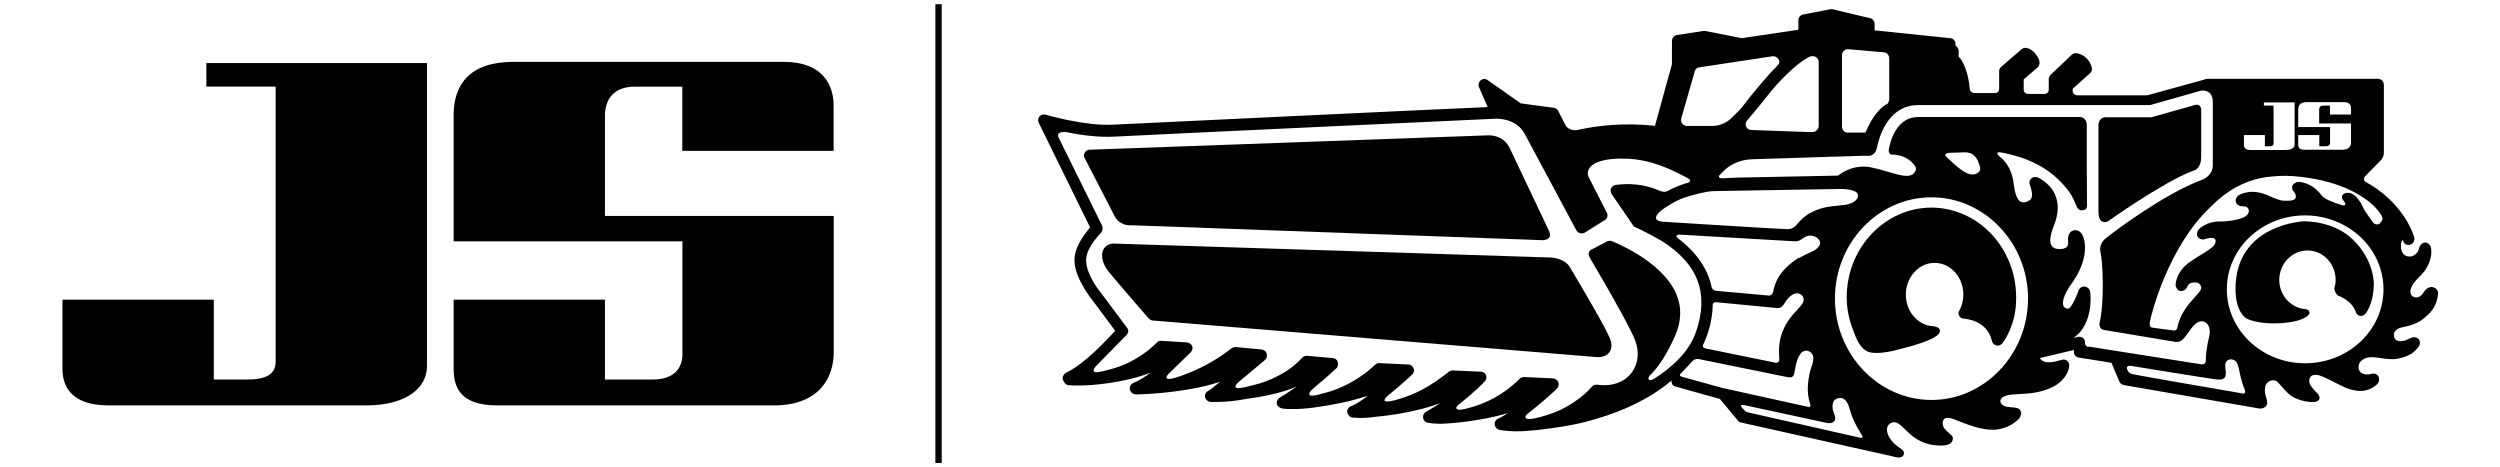 <?xml version="1.0" encoding="utf-8"?>
<svg xmlns="http://www.w3.org/2000/svg" id="Layer_1" version="1.1" viewBox="0 0 201.71 37.68">
  
  <defs>
    <style>
      .st0 {
        fill: #010101;
      }
    </style>
  </defs>
  <rect class="st0" height="37.01" width=".51" x="75.47" y=".34"/>
  <path class="st0" d="M16.65,5.09v1.9s5.59,0,5.59,0v22.18c0,.83-.48,1.45-2.28,1.45h-2.71v-6.44s-12.21,0-12.21,0v5.49c-.03,1.34.56,3.04,3.73,3.04h20.74c3.42,0,4.94-1.51,4.94-3.15V5.09h-17.81ZM16.65,5.09v1.9s5.59,0,5.59,0v22.18c0,.83-.48,1.45-2.28,1.45h-2.71v-6.44s-12.21,0-12.21,0v5.49c-.03,1.34.56,3.04,3.73,3.04h20.74c3.42,0,4.94-1.51,4.94-3.15V5.09h-17.81ZM63.26,4.99h-21.82c-3.58,0-4.84,1.86-4.84,4.31v10.17s18.46,0,18.46,0v8.94c.06,1.26-.64,2.21-2.38,2.21h-3.87v-6.44s-12.21,0-12.21,0v5.49c0,1.42.36,3.04,3.54,3.04h22.29c3.66,0,4.84-2.23,4.84-4.3v-10.99h-18.46v-8.23c.07-1.23.72-2.2,2.44-2.2h3.8v5.18h12.21v-3.67c0-1.54-.8-3.51-4.01-3.51Z"/>
  <g>
    <path class="st0" d="M169.54,17.83c.27.19.52.04.52.04,0,0,4.4-3.14,6.83-4.07.1-.02.17-.06.22-.08.21-.11.49-.4.49-1.05v-3.77c0-.55-.44-.45-.5-.43l-3.41.96c-.06.03-.1.03-.13.03h-3.65c-.59,0-.6.61-.6.61v6.9s-.03.68.23.86Z"/>
    <path class="st0" d="M185.95,17.85s-5.58.18-5.58,5.47c0,1.81.78,2.33.91,2.39.02.02.82.38,2.1.38,2.25,0,2.96-.6,2.96-.85,0-.3-.36-.3-.36-.3-1.15-.1-2.08-1.12-2.08-2.35,0-1.32,1.03-2.38,2.28-2.38s2.27,1.06,2.27,2.38c0,.23-.04.43-.1.65-.01.38.29.61.29.61.52.19,1.24.66,1.43,1.32.06.17.18.29.36.32h.07c.14,0,.27-.08.36-.19,0,0,.62-.67.67-2.33,0,0,.09-1.9-1.67-3.62-1.55-1.55-3.91-1.49-3.91-1.49Z"/>
    <path class="st0" d="M155.84,16.75c-3.76,0-6.84,3.25-6.84,7.24,0,.89.18,1.8.52,2.65.22.62.56,1.52,1.26,1.76.41.12.91.09,1.42.01h0s0,0,0,0c.4-.06.8-.16,1.15-.26,1.34-.33,3.34-.92,3.16-1.52-.04-.22-.32-.28-.55-.31-1.22-.07-2.19-1.19-2.19-2.55,0-.78.32-1.48.82-1.95.4-.38.92-.61,1.49-.61.07,0,.13,0,.2.01,1.19.1,2.13,1.2,2.13,2.55,0,.5-.13.96-.36,1.36,0,0,0,0,0,0-.07.12,0,.3,0,.3.07.18.23.28.41.28.08.02,1.86.09,2.26,1.8,0,0,.04.29.36.36.32.07.46-.16.51-.22h0c.22-.29,1.1-1.59,1.08-3.61v-.05c0-3.99-3.07-7.24-6.85-7.24Z"/>
    <path class="st0" d="M125.22,20.78l-35.43-1.13s-.83.04-.87.92c0,.4.14.87.53,1.35.97,1.18,3.12,3.65,3.22,3.76.1.09.18.16.32.18,0,0,35.49,2.93,35.81,2.95.52.04.87-.13,1.07-.42.18-.29.2-.64.03-1.07-.35-.88-2.17-3.97-3.22-5.74-.41-.73-1.45-.79-1.45-.79Z"/>
    <path class="st0" d="M91.18,18.17l33.32,1.21c.29-.03.75-.15.48-.75l-3.15-6.64c-.49-1.03-1.44-1.07-1.72-1.07h-.07l-32.13,1.16c-.16,0-.3.09-.38.24-.1.13-.11.3,0,.46l2.45,4.75s.35.65,1.2.65Z"/>
    <path class="st0" d="M196.31,23.17c-.07-.02-.15-.02-.22,0,0,0-.29,0-.57.46-.28.46-.78.47-.99.14h0c-.11-.25-.1-.68.66-1.42.22-.22.43-.46.59-.73.14-.23.25-.48.32-.75.05-.18.07-.38.07-.57,0-.13-.01-.27-.05-.4-.01-.05-.04-.09-.07-.12-.06-.08-.14-.15-.23-.19-.27-.1-.55.12-.62.38-.04.15-.07.27-.16.39-.15.2-.39.35-.64.34-.08,0-.18-.02-.25-.05-.21-.08-.35-.28-.4-.5-.02-.06-.02-.13-.03-.19,0-.11,0-.22.01-.33.01-.05.03-.1.05-.15.01-.02.02-.05.04-.07,0-.01.04-.05.04-.06l.04.09h0s.05.12.05.12c.1.17.33.25.52.18.24-.07.38-.32.32-.58-.02-.08-.25-.89-.96-1.89-.6-.84-1.54-1.82-3-2.62-.15-.14-.1-.31-.01-.42l.96-.98.34-.35s.22-.19.22-.62v-5.43c0-.27-.21-.49-.47-.49h-13.8s-.08,0-.11.03l-.24.07-4.47,1.23h-5.66c-.11-.01-.33-.07-.36-.33v-.19l1.41-1.27c.13-.12.19-.31.13-.47-.24-.86-.92-1.11-1.28-1.14-.13,0-.27.05-.36.15l-1.69,1.61c-.09.09-.14.22-.14.35v.81c0,.29-.22.37-.33.37h-1.34c-.13,0-.35-.08-.35-.37v-.8l1.13-.98c.17-.15.18-.44.1-.65-.11-.22-.23-.38-.34-.51-.29-.32-.57-.39-.65-.4-.14-.04-.28.01-.41.1l-1.61,1.39c-.13.1-.2.23-.2.35v1.43c0,.28-.18.36-.31.37h-1.6c-.33,0-.45-.19-.46-.31-.06-.73-.2-1.3-.37-1.73-.16-.42-.35-.72-.53-.92v-.46c0-.17-.11-.31-.25-.41v-.12c0-.24-.18-.47-.42-.48l-6.11-.63v-.53c0-.22-.16-.42-.38-.46l-.44-.1-2.56-.61c-.07-.01-.13-.01-.21,0l-1.29.25-.88.17c-.21.03-.39.24-.39.46v.77l-4.56.68-2.95-.58h-.18l-2.13.33c-.22.04-.38.25-.38.48v1.87l-1.37,4.97c-2.47-.27-4.56-.01-5.88.26,0,0-.23.04-.33.07-.53.11-.87-.16-.98-.32l-.61-1.2c-.07-.14-.21-.24-.35-.26l-2.68-.36-2.66-1.87c-.16-.13-.39-.13-.56,0-.17.14-.23.38-.14.58l.69,1.59c-4.36.18-28.09,1.32-30.25,1.42-2.25.12-5.4-.8-5.42-.81-.17-.05-.38.01-.5.15-.11.14-.13.34-.05.51l4.14,8.43c-.42.56-1.36,1.62-1.25,2.87.12,1.41,1.47,3.05,1.47,3.05l1.81,2.43c-.67.73-2.55,2.74-3.96,3.38-.18.1-.31.31-.28.51.04.19.23.46.43.5.07.01.63.04,1.51.01,0,0,2.91-.12,5.17-1.03-.48.36-.97.66-1.4.84-.21.07-.32.3-.29.51.06.24.22.39.47.41.04,0,.38.01.91-.03.23-.01,3.54-.18,5.9-.99-.28.23-.56.48-.86.68-.09.06-.19.1-.26.19-.08.1-.12.24-.09.37.04.21.24.38.44.39.08,0,1.33.07,2.92-.25,1.32-.17,3.01-.52,4.04-1-.48.35-.95.65-1.34.88-.19.11-.29.29-.28.49.04.21.21.35.42.4.26.05.61.06.92.05.13,0,.26,0,.39,0,0,0,.29-.02.46-.03.65-.05,1.3-.15,1.94-.26.7-.12,1.39-.26,2.08-.44.2-.05.4-.11.59-.17.1-.03.2-.06.3-.09.08-.03.22-.05.28-.1-.53.42-1.05.74-1.36.85-.22.08-.36.28-.33.5.04.22.22.4.43.43.07,0,.77.11,1.93-.07,0,0,2.85-.22,5.12-1.09-.35.25-.73.47-1.11.69-.18.09-.28.29-.25.5.04.21.18.37.41.39.05.01.59.13,1.49.06,0,0,2.66-.14,4.94-.84-.29.19-.56.36-.77.44-.19.07-.32.27-.29.48.01.22.18.38.39.44.05,0,.5.09,1.2.11.05,0,.11,0,.17,0,.15,0,.47,0,.65-.02.53-.03,1.2-.09,2.17-.23,1.15-.15,2.53-.4,3.75-.8,2.02-.59,4.21-1.58,5.93-3.04,0,.34.18.45.33.48l3.58,1,1.46,1.75c.05.07.14.14.24.15l12.28,2.74s.75.28.86-.19c.06-.22-.11-.36-.36-.53,0,0-.48-.27-.81-.82-.33-.56-.22-1.07.24-1.2.47-.13.77.35,1.46.96.62.54,1.34.82,1.99.87,0,0,1.18.19,1.4-.35,0,0,0,0,0,0,0,0,0,0,0,0,.03-.1.05-.2.02-.3-.03-.09-.1-.14-.17-.21-.06-.06-.12-.11-.18-.17-.13-.12-.27-.24-.36-.39-.13-.21-.16-.63.11-.75.18-.08.42-.02.6.04.25.09.5.19.75.29.14.05.28.11.43.16.42.15.85.29,1.29.36.38.07.77.1,1.15.05.39-.06.75-.18,1.09-.37.15-.09.29-.19.42-.29.12-.09.24-.2.31-.34.04-.08.07-.17.08-.26.01-.13-.02-.27-.13-.36-.12-.11-.29-.13-.44-.15-.33-.04-.79-.01-1.02-.3-.08-.1-.11-.24-.05-.36.07-.14.21-.22.35-.27.34-.13.73-.13,1.09-.15.2-.01.41-.03.61-.04h0s.62-.02,1.34-.23c.01,0,.03,0,.04-.01.26-.08.52-.18.76-.3.24-.12.48-.27.67-.46.11-.1.21-.22.3-.34.17-.24.32-.54.36-.83.01-.09,0-.18-.02-.26-.06-.18-.2-.31-.4-.32-.05,0-.11,0-.16.02-.29.08-.56.16-.86.19-.08,0-.15.01-.23.01-.56,0-.69-.34-.69-.34l2.74-.65v.14c0,.24.15.43.38.47l2.65.42.64,1.52c.07.15.2.24.36.28,0,0,10.78,1.86,10.81,1.87.13.02.25.04.38,0,.18-.05.34-.17.37-.36.03-.26-.1-.53-.15-.79-.02-.11-.04-.23-.03-.34,0-.14.03-.29.09-.42.1-.21.32-.33.54-.35.19-.01.33.07.46.21.18.19.34.39.52.58.16.18.34.35.54.49.12.08.25.14.38.2.42.18.91.29,1.36.28.12,0,.25-.02.37-.09.21-.12.17-.34.05-.52-.11-.15-.26-.27-.38-.41-.12-.14-.24-.29-.31-.46-.04-.1-.05-.2-.04-.31.02-.18.13-.33.3-.38.34-.1.72.09,1.03.23.34.15.66.32.99.49.19.09.37.19.56.27.32.14.65.23.99.27.22.03.45.02.67-.03.32-.07.62-.22.86-.43.05-.05.12-.1.15-.16,0,0,0,0,0,0,0,0,.02-.01.02-.02,0,0,.01-.02.01-.02h0c.07-.14.1-.39-.04-.57-.01-.01-.02-.03-.04-.04h0s-.09-.07-.14-.09c-.01,0-.02,0-.03-.01h0s-.05-.01-.07-.01h0s-.05,0-.07,0h0s-.05,0-.07,0t0,0s-.02,0-.03,0c-.11.01-.21.05-.26.06,0,0,0,0,0,0h0s0,0,0,0c-.02,0-.05,0-.09,0h0s-.01,0-.01,0c-.33.02-.7-.12-.75-.49,0-.02,0-.04,0-.06-.03-.56.53-.84,1.02-.84.52,0,1.03.15,1.56.16.15,0,.31,0,.46-.02.23-.03.47-.1.68-.17.18-.06.36-.14.52-.24.21-.14.41-.32.56-.52.04-.04.06-.09.09-.14.1-.16.07-.41-.07-.55-.1-.1-.21-.13-.35-.13-.08,0-.15.02-.22.04-.16.06-.3.15-.46.21-.13.05-.27.07-.41.07-.2,0-.41-.07-.49-.27-.05-.14-.06-.31,0-.44.14-.29.46-.38.75-.44.08-.02.16-.03.24-.05.22-.05.44-.12.65-.21.18-.07.36-.16.52-.27.14-.09.26-.2.39-.31.08-.07.17-.15.25-.23.03-.03.07-.07.09-.1,0,0,0,0,0,0,.47-.52.63-1.15.63-1.57,0-.21-.15-.39-.35-.45ZM185.43,10.9h1.7v.9s.54,0,.54,0c.24,0,.34-.13.33-.31v-1.24h-2.57s0-1.41,0-1.41c0-.34.18-.6.67-.6h3.03c.45,0,.56.27.56.49v.51h-1.7v-.72h-.53c-.24,0-.33.13-.34.3v1.14h2.57v1.53c0,.11-.02.22-.08.32-.09.16-.28.27-.59.27h-3.1c-.44,0-.49-.22-.49-.42v-.76ZM181.04,10.9h1.7v.9h.38c.25,0,.32-.09.32-.2v-3.08h-.78v-.26h2.48v3.4c0,.23-.21.44-.69.44h-2.88c-.44,0-.52-.24-.52-.42v-.76ZM148.62,4.45c0-.12.04-.25.15-.35.1-.09.22-.15.35-.13l2.87.25c.26.02.44.23.44.48v3.33c0,.13-.14.35-.14.35,0,0-.92.3-1.78,2.32h-1.43c-.25,0-.46-.21-.46-.48v-5.78ZM145.82,4.67c.11-.06.21-.1.31-.13.12-.03.31,0,.42.09.12.09.19.21.19.38v5.16c0,.12-.05.24-.15.32-.07.1-.19.16-.34.16h-.43s-4.49-.16-4.49-.16c-.21,0-.38-.1-.45-.29-.07-.17-.03-.37.11-.51,0,0,1.1-1.3,1.78-2.17.62-.79,2.05-2.31,3.05-2.84ZM135.65,9.55l1.09-3.79c.05-.19.18-.32.39-.33l5.87-.89c.25-.03.52.15.56.4.03.22-.14.31-.28.5-.34.27-2,2.23-2.53,2.96-.31.42-.77.86-1.13,1.2-.52.46-1.09.55-1.39.56h-2.12c-.14,0-.29-.06-.38-.19-.1-.11-.11-.28-.08-.41ZM143.55,28.71c0,.08.01.15.01.2.03.36-.19.36-.28.36l-5.69-1.16c-.19-.05-.22-.18-.19-.26.11-.25.23-.51.33-.79.31-.87.45-1.72.46-2.5.01-.08.08-.2.35-.17l4.89.47s.34.02.52-.35c.18-.3.66-.95,1.15-.83,0,0,.43.08.43.49,0,.25-.22.5-.46.76-.02.02-.04.05-.07.08-.49.51-1.61,1.69-1.45,3.69ZM145.13,20.8h0c-.07.04-.12.07-.17.11-.53.36-1.63,1.14-1.89,2.62-.07.27-.28.32-.32.32l-4.33-.39c-.18-.04-.29-.19-.31-.26-.31-1.51-1.23-2.84-2.74-3.99-.25-.22,0-.28.15-.28l8.94.52.43.02s.17.03.41-.13c0,0,0,0,0,0,.08-.05.13-.09.18-.12h0s.08-.05.12-.08c0,0,0,0,.01,0,.01,0,.03-.02.05-.03,0,0,.01,0,.02,0,.02-.01.05-.03.08-.04.19-.1.73-.12,1.02.3h0s0,0,0,0c.15.22.05.43-.09.59-.13.15-.32.25-.39.29-.02,0-.04.02-.06.03-.05.02-.11.05-.18.08h0c-.27.12-.67.32-.93.47ZM146.04,17.18c-.61.35-1.1.97-1.1.97,0,0-.25.34-.73.34s-10.03-.6-10.03-.6c0,0-.57-.02-.57-.32s.57-.7.57-.7c0,0,.94-.66,1.65-.9.71-.24,1.83-.54,2.42-.55.38,0,4.61-.08,7.57-.13,1.03-.02,1.91-.03,2.42-.04.29,0,.46,0,.46,0,0,0,.77.02,1.08.26.31.24.11.9-1.01,1.03-1.12.12-1.85.15-2.72.66ZM133.44,30.56c-.15.11-.31.16-.39.08-.18-.17.19-.47.19-.47.65-.67,1.24-1.59,1.9-3.04.53-1.2.57-2.35.1-3.43-1.13-2.64-5.04-4.19-5.21-4.25-.11-.05-.25-.02-.37.03l-1.2.63c-.14.04-.21.13-.26.26-.04.12-.01.26.05.38l.14.25c2,3.37,3.22,5.66,3.52,6.41.44,1.14.16,1.99-.15,2.49l-.03.05c-.48.73-1.32,1.13-2.26,1.13-.09,0-.19,0-.28-.01l-.32-.03s-.03,0-.03,0c-.15-.02-.29.04-.4.15-.33.41-.85.86-1.48,1.28-.02.01-.04.03-.06.04h0c-.53.35-1.14.66-1.76.87-1.39.47-1.98.52-2.05.31-.05-.17.17-.31.17-.31l.38-.3c1.12-.9,1.92-1.65,1.98-1.73.14-.12.18-.34.11-.51-.06-.18-.24-.3-.42-.31l-2.32-.11c-.14,0-.27.04-.38.14-1.36,1.37-2.88,2.05-4.16,2.37-.06.02-.1.02-.18.05-1.09.26-.79-.22-.49-.41,1.15-.9,1.95-1.71,2-1.78.14-.12.18-.32.13-.51-.07-.18-.25-.29-.43-.29l-2.25-.1c-.12,0-.21.02-.33.1-1.52,1.22-2.75,1.83-4.01,2.2l-.41.12c-1.31.31-.58-.3-.5-.39.95-.77,1.79-1.53,1.94-1.69.17-.13.21-.33.14-.5-.07-.18-.24-.32-.42-.32l-2.34-.11c-.12-.03-.25.05-.35.13-.52.49-1.09.92-1.7,1.28-.53.32-1.1.58-1.68.79-.38.13-.76.23-1.15.33-.2.05-.42.11-.62.09-.19-.01-.19-.18-.1-.31.06-.09.17-.17.25-.25.09-.09.18-.17.28-.25.19-.17.39-.33.59-.49.28-.24.55-.5.83-.75.06-.05.12-.11.18-.16.13-.12.14-.27.11-.49-.05-.2-.21-.31-.42-.33l-2.04-.18c-.16-.01-.29.03-.41.15-.46.51-1.01.95-1.61,1.28-.56.32-1.16.59-1.77.78-.4.12-.81.21-1.21.31-.12.03-.24.05-.36.07-.18.03-.57.05-.4-.23.1-.17.28-.3.43-.43.16-.14.33-.27.5-.41.33-.28.66-.55.99-.83.15-.12.3-.24.44-.37.14-.12.16-.3.12-.49-.04-.19-.21-.32-.41-.34l-2.08-.2c-.14,0-.28.05-.38.13-2.26,1.78-4.62,2.38-4.62,2.38-.11.02-.56.16-.59-.04-.02-.12.12-.26.2-.34.03-.03,1.68-1.63,1.75-1.7.15-.17.18-.34.12-.51-.07-.15-.24-.27-.41-.29l-2.08-.13c-.14-.02-.27.03-.35.13-.43.43-.92.83-1.44,1.15-.49.31-1.01.58-1.56.78-.34.12-.68.23-1.03.31-.23.05-.46.12-.69.15-.1.01-.27.04-.36-.04-.11-.11.07-.32.13-.41.03-.04,2.43-2.47,2.5-2.55.17-.17.17-.4.04-.57l-2.14-2.86s-1.07-1.27-1.16-2.44c-.1-.97.83-1.97,1.22-2.4.11-.15.14-.35.07-.53l-3.5-7.09c-.3-.59.63-.47.63-.47,1.15.25,2.49.42,3.77.37,2.09-.12,30.81-1.45,30.81-1.45,0,0,1.64-.12,2.37,1.2l4.17,7.79c.07.12.18.21.31.25.04,0,.08.02.11.02.09,0,.18-.02.25-.06l1.6-1c.24-.11.31-.4.2-.61l-1.48-2.9c-.24-.61.31-.97.45-1.05.73-.42,1.93-.45,2.77-.41,1.4.07,2.74.53,3.99,1.16.3.13.57.29.85.44.31.18-.01.33-.01.33-.15.03-.39.11-.63.2-.28.11-.53.21-.81.35-.06.02-.19.12-.23.12-.28.15-.52,0-.61,0-1.75-.81-3.44-.49-3.49-.5-.18.01-.35.08-.44.25-.1.14-.07.33.02.49l1.73,2.53c.04.06.11.14.22.17.22.09,1.13.53,2.11,1.1,2.93,1.86,3.82,4.22,2.75,7.33-.55,1.62-1.96,2.88-3.38,3.78ZM139.15,31.35l-3.48-.96c-.18-.07-.14-.16-.07-.24,0,0,.68-.7.97-1.03.05-.05.21-.19.49-.15l7.12,1.45s.25.06.36.01c.17-.06.21-.19.24-.36.02-.14.05-.28.08-.42.04-.22.09-.44.17-.65.02-.06.05-.12.08-.18.08-.16.18-.34.33-.44.08-.05.19-.09.29-.09.29,0,.53.23.57.52.02.2-.02.42-.08.61-.02.07-.04.13-.07.2-.23.57-.28,1.48-.28,1.48-.03.47,0,.99.19,1.49.05.18-.02.24-.07.26l-6.84-1.51ZM150.14,35.33s-9.06-2.04-9.07-2.05h0s-.16,0-.31-.16c-.12-.11-.26-.3-.26-.3-.02-.02-.02-.03-.02-.03,0,0-.08-.17.23-.11.05.01,6.62,1.43,6.62,1.43,0,0,.48.14.69-.16.12-.18-.01-.48-.07-.67,0,0-.2-.41-.02-.86.04-.1.21-.32.59-.31.07,0,.13.02.18.04.17.08.39.29.54.86.26,1.03,1,2.12,1,2.12.11.18-.01.21-.1.19ZM155.84,32.27c-4.28,0-7.79-3.67-7.79-8.18s3.51-8.17,7.79-8.17,7.79,3.68,7.79,8.17-3.5,8.18-7.79,8.18ZM157.25,12.33l1.35-.04c.1,0,.21.03.34.06.27.09.6.35.77.98.03.09.06.19.06.27,0,.16-.07.27-.22.36-.14.09-.26.12-.41.12-.55,0-1.29-.64-2.08-1.41l-.02-.02c-.11-.11-.16-.27.22-.32ZM168.51,28.02c-.16-.05-.25-.17-.28-.27v-.11c0-.14-.06-.29-.17-.37-.11-.09-.25-.11-.41-.09l-.34.08c.21-.16.42-.33.59-.55.99-1.28.76-3.1.74-3.18-.03-.21-.21-.38-.45-.41-.21-.02-.42.12-.49.33-.08.25-.39,1.07-.74,1.42-.02,0-.06.03-.14.03-.05,0-.22-.02-.32-.19-.14-.25-.04-.89.66-1.85,1.32-1.83,1.15-3.34.87-3.87-.18-.37-.45-.42-.59-.42-.13,0-.32.08-.41.18-.14.17-.2.38-.17.72.03.29-.05.38-.08.43-.14.17-.43.2-.64.2-.04,0-.43,0-.6-.27-.2-.27-.14-.83.15-1.56.41-.98.45-1.84.11-2.59-.45-.98-1.38-1.35-1.41-1.37-.2-.06-.38-.03-.52.11-.13.14-.17.33-.08.52.15.44.21.81.11,1.06-.07.13-.18.18-.18.18-.03,0-.07.03-.11.06,0,0-.17.09-.36.09-.55,0-.7-.93-.78-1.48-.09-.95-.49-1.73-1.18-2.26-.11-.12-.32-.36.17-.29,1.09.22,3.24.68,4.91,2.48.59.64.84,1.02,1.2,1.91.05.13.19.28.33.28.35,0,.49-.08.49-.42,0-.1-.02-2.86-.02-2.86v-3.64s-.01-.61-.6-.61h-13c-1.68,0-2.23,1.79-2.38,2.65,0,.07,0,.16.04.23.03.08.1.15.23.16h.17c.36.03,1.12.16,1.61.82.13.14.15.27.14.33.01.12-.04.21-.1.28-.1.14-.25.28-.65.28-.43,0-.98-.18-1.58-.35-.35-.1-.68-.21-1.03-.27-.15-.04-.31-.08-.45-.1-1.43-.2-2.47.7-2.47.7l-2.48.05-5.62.11c-.18,0-.92.05-1.24.06-.41,0-.23-.25-.23-.25,0,0,.49-.49.52-.51.42-.35,1.12-.75,2.13-.78.05,0,2.24-.07,4.44-.14.76-.02,1.52-.05,2.19-.07.03,0,.07,0,.1,0,1.26-.04,2.2-.07,2.2-.07h.52s.48-.03.6-.62c.15-.73.45-1.61.99-2.3.38-.49.88-.88,1.53-1.06.25-.07.52-.11.82-.11h18.71l4.12-1.17s.94-.15.94.93v5.09c0,.75-.64,1.09-.87,1.18-2.92,1.06-7.01,4.1-7.77,4.72-.17.13-.28.29-.35.44-.1.2-.13.43-.08.65.07.34.19,1.13.19,2.68,0,1.68-.16,2.7-.25,3.01-.02.08-.03.17-.01.25.04.22.17.34.4.37l5.56.93.19.03s.03,0,.04,0c.03,0,.06,0,.08,0,.12,0,.24-.05.35-.13,0,0,.01,0,.01-.01.08-.06.16-.14.24-.23,0,0,.01-.01.01-.02.08-.09.16-.2.24-.31,0,0,0,0,0,0,.04-.06.08-.12.13-.18.03-.05.07-.1.11-.15,0-.01.02-.02.03-.04.04-.06.08-.11.13-.16.03-.03.05-.07.09-.1,0,0,0,0,0,0,.02-.02.04-.04.06-.06.49-.5.89-.17.89-.17,0,0,.47.24.3,1.08-.26,1.01-.28,1.76-.28,1.76h0c0,.06,0,.13,0,.2v.02c-.03.36-.34.31-.34.31l-9.15-1.44ZM180.97,31.75s-8.86-1.52-8.98-1.58c-.11-.05-.23-.11-.29-.22-.05-.08-.12-.21-.09-.31.01-.05.07-.1.12-.11.08-.02.18-.02.26,0,.01,0,6.5,1.06,6.89,1.09.11,0,.22,0,.33,0,.24-.03.36-.19.38-.43.02-.31-.12-.63-.01-.92.02-.07.07-.13.13-.18.18-.14.43-.12.61,0,.18.12.27.38.38.93.05.31.22.97.43,1.46.06.22-.05.28-.15.29ZM185.98,29.31c-3.48,0-6.31-2.67-6.31-5.97s2.83-5.96,6.31-5.96,6.33,2.66,6.33,5.96-2.83,5.97-6.33,5.97ZM192.04,18.03c-.24.16-.52.06-.64-.17,0,0-.55-.78-.57-.82-.19-.31-.25-.5-.39-.73-.1-.16-.22-.31-.35-.45-.09-.09-.19-.16-.31-.22-.04-.02-.19-.08-.23-.08-.1,0-.24-.01-.34.03-.25.11-.35.34-.15.56,0,0,.1.14.11.16.02.03.08.14.05.19-.06.12-.18.08-.39.01-.41-.13-1.28-.42-1.5-.73-.11-.14-.22-.28-.35-.4-.2-.19-.41-.35-.66-.47-.17-.09-.35-.15-.54-.19-.13-.03-.27-.05-.4-.04-.05,0-.1.02-.14.05-.09.05-.18.1-.24.18-.1.15-.08.33,0,.47,0,0,.22.2.24.45,0,.08-.02.16-.07.21-.18.19-.58.16-.94.15-.33-.01-1.04-.33-1.04-.33-.28-.14-.58-.25-.89-.32-.27-.06-.54-.08-.81-.05-.19.02-.38.06-.56.12-.12.04-.25.1-.36.18-.04.03-.07.07-.09.11-.05.09-.1.18-.1.28,0,.29.29.48.56.46.05,0,.22.02.22.02.27.09.28.29.28.29.04.19-.08.32-.13.39-.23.28-1.03.47-1.95.53-.13,0-.26-.01-.39,0-.27.01-.54.06-.8.16-.18.07-.35.16-.51.26-.11.07-.22.16-.3.27-.03.04-.05.09-.06.13-.03.1-.05.2-.03.3.07.28.41.39.66.3.03,0,.05-.02.08-.03.19-.05.29-.07.32-.07.76-.03.3.62.3.62-.13.19-.83.63-1.25.87-.32.21-.6.38-.83.55-.07.05-.12.11-.18.16-.03.02-.06.05-.08.07-.19.19-.36.4-.49.64-.09.17-.16.35-.21.53-.03.13-.06.27-.05.4,0,.05.02.1.04.14.04.09.09.18.18.24.24.17.56.02.69-.21,0,0,.07-.26.26-.34.14-.06.3-.07.42-.07.21,0,.33.07.43.26.12.21.04.38-.52.98-.49.55-1.15,1.29-1.37,2.43-.04.19-.22.21-.22.21-.45-.05-1.37-.17-1.82-.24-.14-.02-.18-.15-.18-.27,0-.04,0-.08,0-.12,0,0,0,0,0,0,0-.04.01-.08.01-.08.1-.51,1.41-5.96,4.89-9.26,1.32-1.33,2.92-2.29,4.88-2.45.78-.09,1.61-.09,2.5.03,3.27.39,5,1.57,5.83,2.36.07.07.7.74.67,1.02-.03.13-.1.29-.24.35Z"/>
  </g>
</svg>